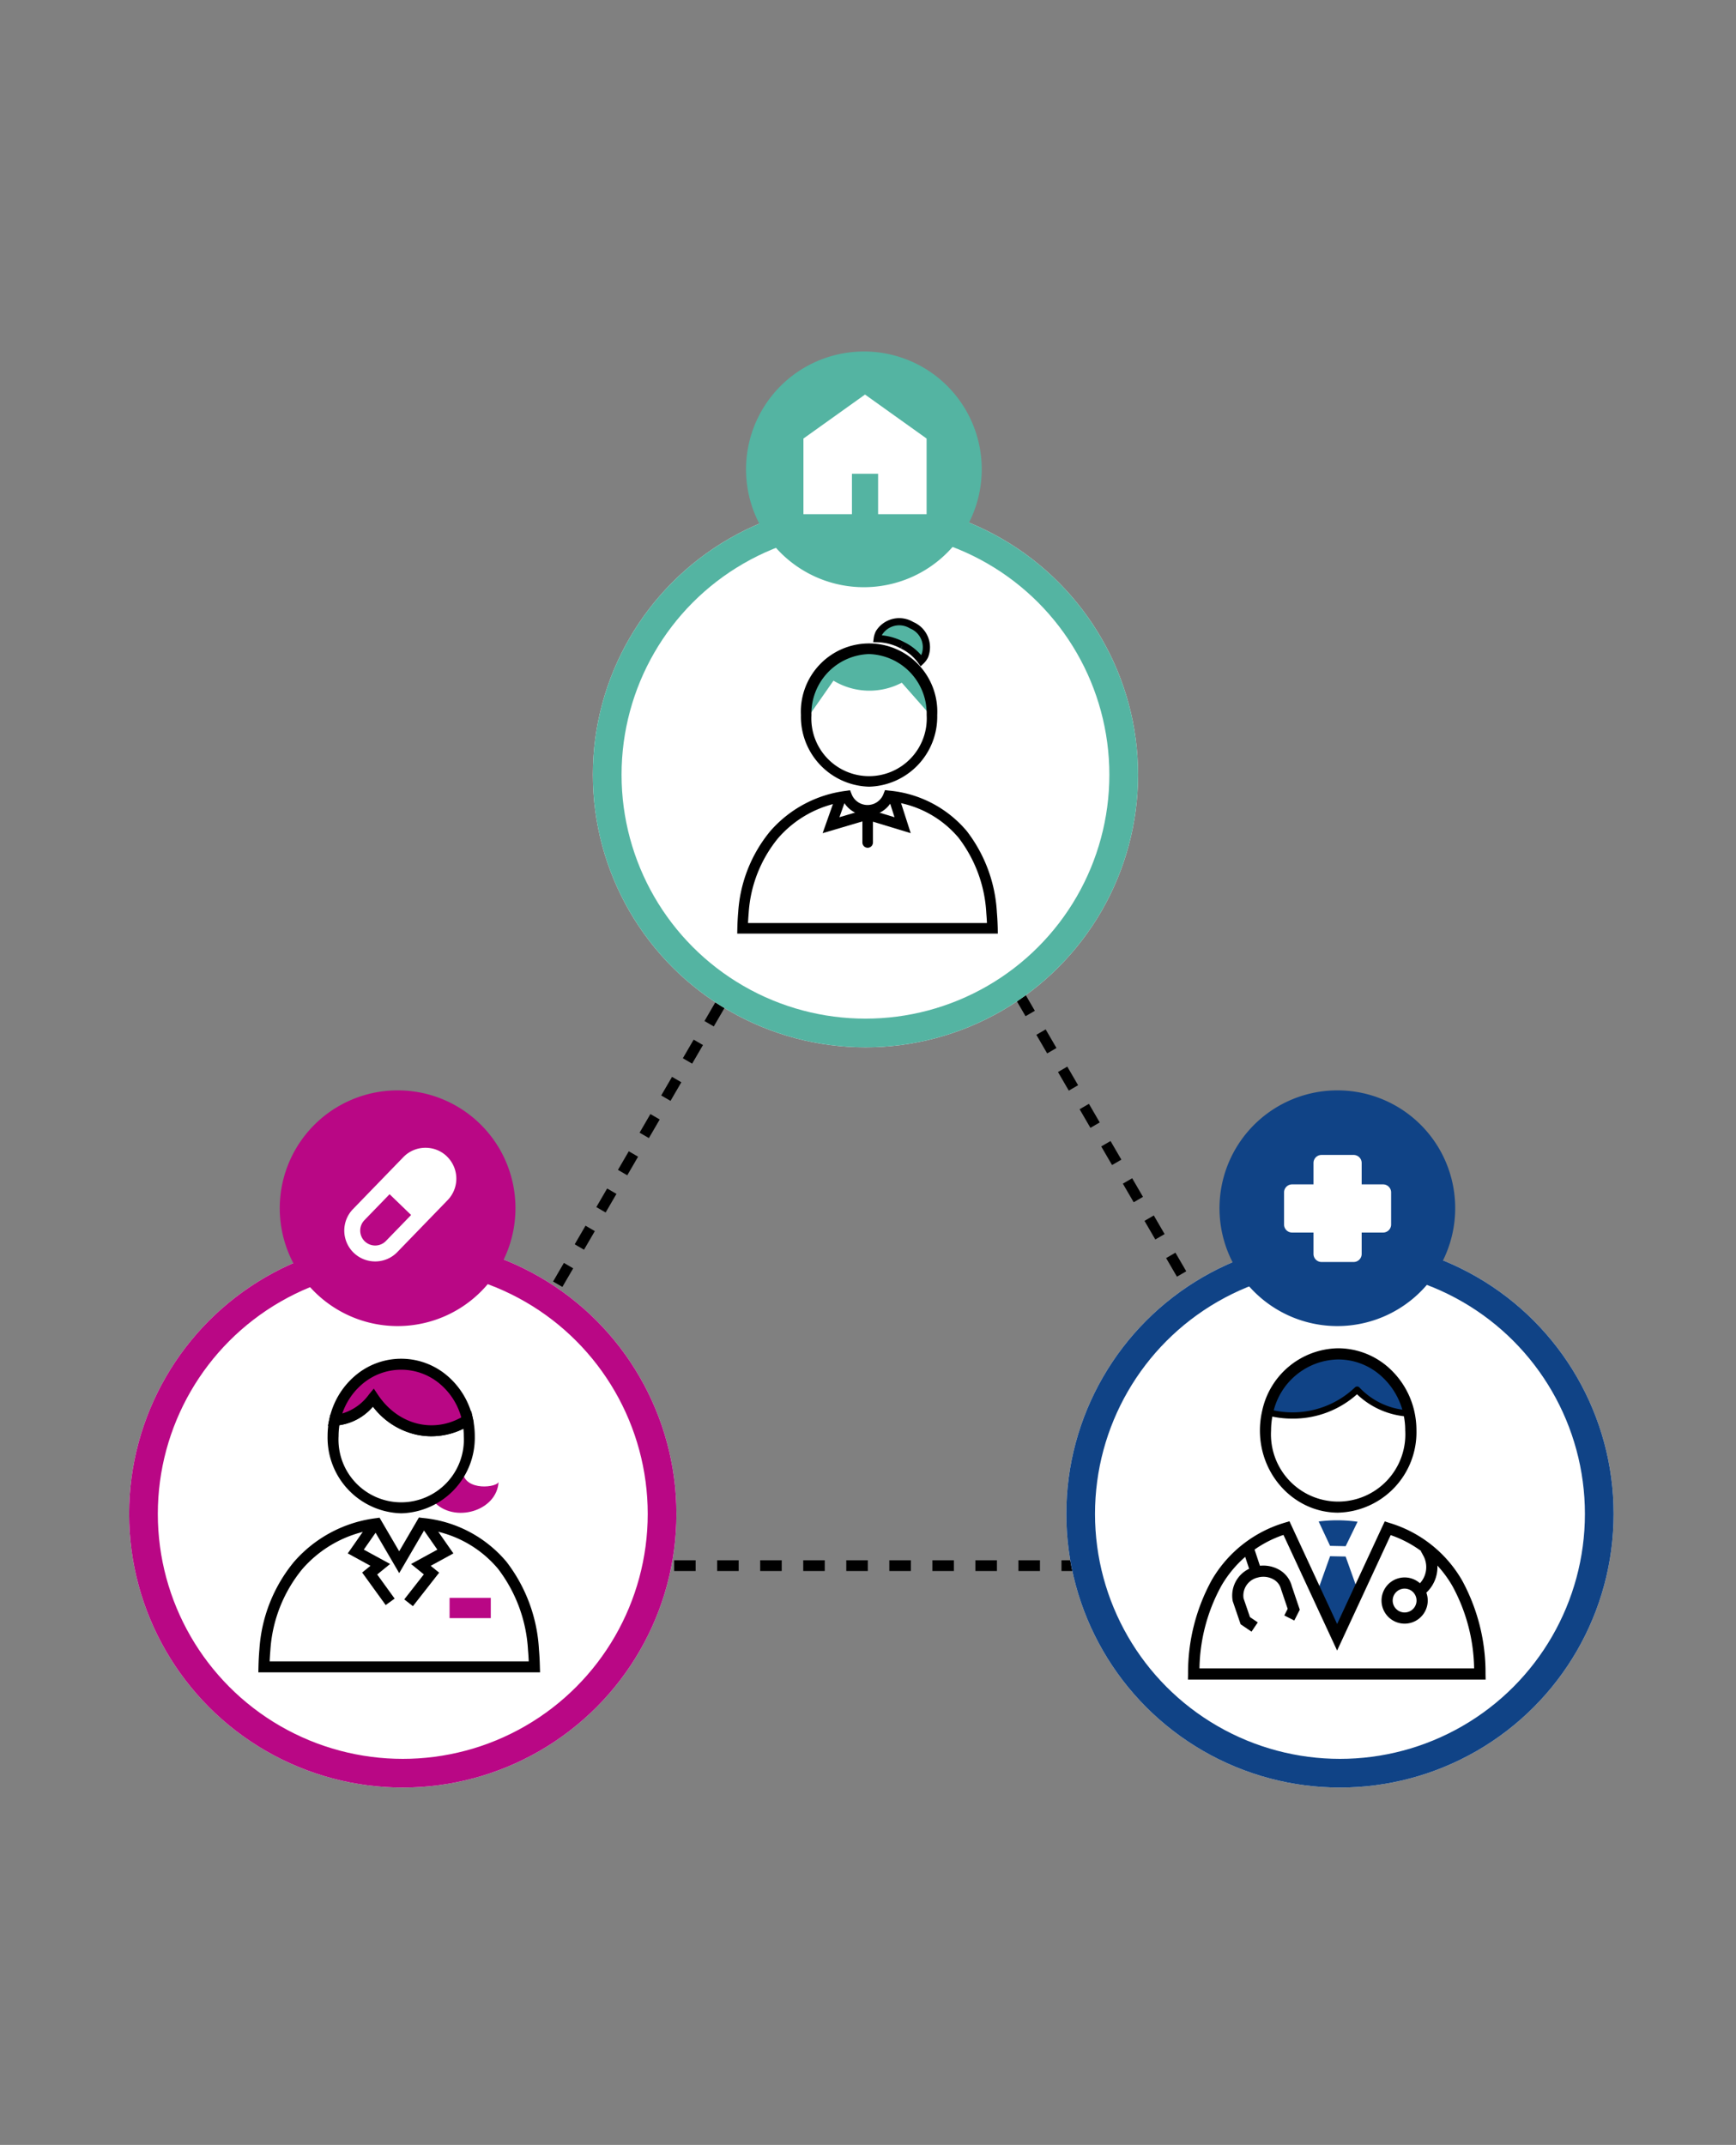 <svg xmlns="http://www.w3.org/2000/svg" xmlns:xlink="http://www.w3.org/1999/xlink" width="242" height="299" viewBox="0 0 242 299">
  <rect x="0" y="0" width="242" height="299" fill="#808080" stroke="none"/>
  <defs>
    <clipPath id="clip-path">
      <rect id="長方形_9246" data-name="長方形 9246" width="242" height="299" rx="10" transform="translate(-8363 -4766)" fill="#efefef"/>
    </clipPath>
  </defs>
  <g id="data_athome" transform="translate(8363 4766)" clip-path="url(#clip-path)">
    <g id="グループ_54883" data-name="グループ 54883" transform="translate(-51 -6)">
      <g id="多角形_21" data-name="多角形 21" transform="translate(-8258.354 -4658)" fill="none" stroke-dasharray="3">
        <path d="M68,0l68,117H0Z" stroke="none"/>
        <path d="M 68 0 C 68 0 69.507 2.594 69.507 2.594 L 68.211 3.347 L 68 2.985 L 66.96 4.775 L 65.663 4.021 C 65.663 4.021 66.039 3.374 66.416 2.726 L 66.42 2.718 C 66.424 2.711 66.429 2.704 66.433 2.697 L 66.436 2.691 C 66.441 2.683 66.446 2.674 66.451 2.666 L 66.453 2.662 C 66.458 2.653 66.464 2.643 66.469 2.634 L 66.47 2.633 C 66.472 2.629 66.474 2.625 66.477 2.621 L 66.48 2.615 C 66.48 2.615 66.481 2.614 66.481 2.613 L 66.493 2.594 C 66.493 2.592 66.494 2.591 66.495 2.589 L 66.497 2.586 C 66.499 2.582 66.502 2.578 66.504 2.574 L 66.505 2.572 C 66.511 2.563 66.516 2.553 66.521 2.544 L 66.524 2.539 C 66.524 2.539 66.525 2.539 66.525 2.539 L 66.534 2.522 C 66.535 2.52 66.536 2.518 66.537 2.516 L 68 0 Z M 71.015 5.187 C 71.015 5.187 71.343 5.752 71.693 6.354 L 71.713 6.389 C 71.713 6.389 71.713 6.389 71.714 6.39 L 72.522 7.781 L 71.226 8.535 L 69.718 5.941 L 71.015 5.187 Z M 74.03 10.375 L 75.537 12.969 L 74.241 13.722 L 72.733 11.129 L 74.03 10.375 Z M 77.045 15.562 C 77.045 15.562 78.552 18.156 78.552 18.156 L 77.255 18.91 L 75.748 16.316 L 77.045 15.562 Z M 80.06 20.75 C 80.06 20.75 80.479 21.471 80.875 22.153 L 80.876 22.154 C 80.877 22.156 80.878 22.158 80.88 22.16 L 80.881 22.163 C 80.881 22.164 80.882 22.164 80.882 22.165 L 80.89 22.179 C 80.891 22.179 80.891 22.18 80.891 22.18 L 81.567 23.344 L 80.27 24.097 L 78.763 21.504 L 80.06 20.75 Z M 83.075 25.937 L 84.582 28.531 L 83.285 29.285 L 81.778 26.691 L 83.075 25.937 Z M 86.09 31.125 C 86.09 31.125 87.597 33.719 87.597 33.719 L 86.3 34.472 L 84.793 31.879 L 86.09 31.125 Z M 89.105 36.312 L 90.612 38.906 L 89.315 39.66 L 87.808 37.066 L 89.105 36.312 Z M 92.12 41.5 L 93.051 43.102 C 93.051 43.102 93.051 43.102 93.051 43.102 L 93.054 43.108 C 93.055 43.109 93.055 43.11 93.056 43.111 L 93.059 43.116 C 93.059 43.117 93.06 43.117 93.06 43.118 L 93.068 43.131 C 93.068 43.132 93.068 43.132 93.069 43.133 L 93.071 43.138 C 93.072 43.138 93.072 43.139 93.072 43.139 L 93.088 43.165 C 93.089 43.167 93.09 43.169 93.091 43.17 L 93.092 43.173 C 93.094 43.177 93.097 43.181 93.099 43.185 L 93.101 43.188 C 93.106 43.196 93.111 43.205 93.116 43.214 L 93.118 43.217 C 93.128 43.235 93.139 43.254 93.149 43.271 L 93.151 43.275 C 93.416 43.73 93.627 44.094 93.627 44.094 L 92.33 44.847 L 90.823 42.254 L 92.12 41.5 Z M 95.135 46.687 C 95.135 46.687 96.642 49.281 96.642 49.281 L 95.345 50.035 L 93.838 47.441 L 95.135 46.687 Z M 98.15 51.875 L 99.657 54.469 L 98.36 55.222 L 96.853 52.629 L 98.15 51.875 Z M 101.164 57.062 L 101.432 57.522 C 101.432 57.523 101.433 57.524 101.433 57.525 L 101.434 57.527 C 101.436 57.53 101.438 57.533 101.44 57.536 L 101.442 57.54 C 101.444 57.543 101.446 57.546 101.447 57.549 L 101.449 57.552 C 101.45 57.553 101.45 57.554 101.451 57.555 L 101.457 57.566 C 101.457 57.566 101.457 57.566 101.457 57.566 L 101.459 57.569 C 101.46 57.57 101.461 57.572 101.462 57.574 L 101.463 57.576 C 101.465 57.579 101.467 57.582 101.469 57.586 L 101.47 57.589 C 101.472 57.592 101.475 57.596 101.477 57.599 L 101.477 57.6 C 101.479 57.604 101.481 57.607 101.483 57.61 L 101.485 57.614 C 101.489 57.621 101.494 57.629 101.498 57.636 L 101.5 57.64 C 101.501 57.641 101.502 57.643 101.502 57.644 L 101.503 57.645 C 101.506 57.65 101.509 57.656 101.513 57.662 L 101.515 57.666 C 101.961 58.432 102.672 59.656 102.672 59.656 L 101.375 60.41 L 99.868 57.816 L 101.164 57.062 Z M 104.179 62.25 C 104.179 62.25 104.445 62.708 104.754 63.238 L 105.687 64.844 L 104.39 65.597 L 102.883 63.004 L 104.179 62.25 Z M 107.194 67.437 L 108.702 70.031 L 107.405 70.785 L 105.898 68.191 L 107.194 67.437 Z M 110.209 72.625 C 110.209 72.625 111.717 75.219 111.717 75.219 L 110.42 75.972 L 108.912 73.379 L 110.209 72.625 Z M 113.224 77.812 C 113.224 77.812 113.576 78.417 113.94 79.043 L 114.732 80.406 L 113.435 81.16 L 111.927 78.566 L 113.224 77.812 Z M 116.239 83 L 117.747 85.594 L 116.45 86.347 L 114.942 83.754 L 116.239 83 Z M 119.254 88.187 C 119.254 88.187 120.762 90.781 120.762 90.781 L 119.465 91.535 L 117.957 88.941 L 119.254 88.187 Z M 122.269 93.375 L 123.777 95.969 L 122.48 96.722 L 120.972 94.129 L 122.269 93.375 Z M 125.284 98.562 L 126.746 101.079 C 126.747 101.079 126.747 101.08 126.748 101.081 L 126.748 101.081 C 126.749 101.082 126.749 101.083 126.75 101.084 L 126.751 101.087 C 126.752 101.088 126.753 101.089 126.753 101.091 L 126.756 101.095 C 126.779 101.134 126.792 101.156 126.792 101.156 L 125.495 101.91 L 123.987 99.316 L 125.284 98.562 Z M 128.299 103.75 C 128.299 103.75 129.807 106.344 129.807 106.344 L 128.51 107.097 L 127.002 104.504 L 128.299 103.75 Z M 131.314 108.937 L 132.821 111.531 L 131.525 112.285 L 130.017 109.691 L 131.314 108.937 Z M 134.329 114.125 L 135.146 115.53 C 135.146 115.531 135.147 115.532 135.147 115.533 L 135.154 115.545 C 135.159 115.552 135.163 115.56 135.168 115.568 L 135.169 115.571 C 135.176 115.582 135.182 115.593 135.188 115.604 L 135.192 115.61 C 135.529 116.19 135.836 116.719 135.836 116.719 L 135.352 117 L 134.265 117 L 133.032 114.879 L 134.329 114.125 Z M 130.326 115.5 L 133.326 115.5 L 133.326 117 C 133.326 117 130.326 117 130.326 117 L 130.326 115.5 Z M 124.326 115.5 L 127.326 115.5 L 127.326 117 C 127.326 117 124.326 117 124.326 117 L 124.326 115.5 Z M 118.326 115.5 L 121.326 115.5 L 121.326 117 C 121.326 117 118.326 117 118.326 117 L 118.326 115.5 Z M 112.326 115.5 L 115.326 115.5 L 115.326 117 C 115.326 117 112.326 117 112.326 117 L 112.326 115.5 Z M 106.326 115.5 L 109.326 115.5 L 109.326 117 C 109.326 117 106.326 117 106.326 117 L 106.326 115.5 Z M 100.326 115.5 L 103.326 115.5 L 103.326 117 C 103.326 117 100.326 117 100.326 117 L 100.326 115.5 Z M 94.326 115.5 L 97.326 115.5 L 97.326 117 C 97.326 117 94.326 117 94.326 117 L 94.326 115.5 Z M 88.326 115.5 L 91.326 115.5 L 91.326 117 C 91.326 117 88.326 117 88.326 117 L 88.326 115.5 Z M 82.326 115.5 L 85.326 115.5 L 85.326 117 C 85.326 117 82.326 117 82.326 117 L 82.326 115.5 Z M 76.326 115.5 L 79.326 115.5 L 79.326 117 C 79.326 117 76.326 117 76.326 117 L 76.326 115.5 Z M 70.326 115.5 L 73.326 115.5 L 73.326 117 C 73.326 117 70.326 117 70.326 117 L 70.326 115.5 Z M 64.326 115.5 L 67.326 115.5 L 67.326 117 C 67.326 117 64.326 117 64.326 117 L 64.326 115.5 Z M 58.326 115.5 L 61.326 115.5 L 61.326 117 C 61.326 117 58.326 117 58.326 117 L 58.326 115.5 Z M 52.326 115.5 L 55.326 115.5 L 55.326 117 C 55.326 117 52.326 117 52.326 117 L 52.326 115.5 Z M 46.326 115.5 L 49.326 115.5 L 49.326 117 C 49.326 117 46.326 117 46.326 117 L 46.326 115.5 Z M 40.326 115.5 L 43.326 115.5 L 43.326 117 C 43.326 117 40.326 117 40.326 117 L 40.326 115.5 Z M 34.326 115.5 L 37.326 115.5 L 37.326 117 C 37.326 117 34.326 117 34.326 117 L 34.326 115.5 Z M 28.326 115.5 L 31.326 115.5 L 31.326 117 C 31.326 117 28.326 117 28.326 117 L 28.326 115.5 Z M 22.326 115.5 L 25.326 115.5 L 25.326 117 C 25.326 117 22.326 117 22.326 117 L 22.326 115.5 Z M 16.326 115.5 L 19.326 115.5 L 19.326 117 C 19.326 117 16.326 117 16.326 117 L 16.326 115.5 Z M 10.326 115.5 L 13.326 115.5 L 13.326 117 C 13.326 117 10.326 117 10.326 117 L 10.326 115.5 Z M 4.326 115.5 L 7.326 115.5 L 7.326 117 C 7.326 117 4.326 117 4.326 117 L 4.326 115.5 Z M 0.872 115.5 L 1.326 115.5 L 1.326 115.834 L 2.138 116.306 L 1.735 117 L 0 117 C 0 117 0 117 0 117 L 0 117 C 0 117 0 117 0 117 L 0.872 115.5 Z M 3.856 110.365 L 5.153 111.119 L 3.646 113.712 L 2.349 112.959 C 2.349 112.959 3.856 110.365 3.856 110.365 Z M 6.871 105.177 L 8.168 105.931 L 6.661 108.525 L 5.364 107.771 C 5.364 107.771 6.871 105.177 6.871 105.177 Z M 9.886 99.99 L 11.183 100.744 L 9.676 103.337 L 8.379 102.584 L 9.886 99.99 Z M 12.901 94.802 L 14.198 95.556 L 12.691 98.15 L 11.394 97.396 C 11.394 97.396 12.901 94.802 12.901 94.802 Z M 15.916 89.615 L 17.213 90.369 L 15.706 92.962 L 14.409 92.209 C 14.409 92.209 15.916 89.615 15.916 89.615 Z M 18.931 84.427 L 20.228 85.181 L 18.721 87.775 L 17.424 87.021 L 17.732 86.491 C 18.172 85.733 18.931 84.427 18.931 84.427 Z M 21.946 79.24 L 23.243 79.994 L 21.735 82.587 L 20.439 81.834 C 20.439 81.834 21.946 79.24 21.946 79.24 Z M 24.961 74.052 L 26.258 74.806 L 24.75 77.4 L 23.454 76.646 C 23.454 76.646 23.988 75.726 24.421 74.982 L 24.421 74.981 C 24.422 74.98 24.423 74.978 24.424 74.976 L 24.961 74.052 Z M 27.976 68.865 L 29.273 69.619 L 27.765 72.212 L 26.468 71.459 L 26.921 70.68 C 27.365 69.916 27.976 68.865 27.976 68.865 Z M 30.991 63.677 L 32.288 64.431 L 30.78 67.025 L 29.483 66.271 C 29.483 66.271 30.991 63.677 30.991 63.677 Z M 34.006 58.49 L 35.303 59.244 L 33.795 61.837 L 32.498 61.084 C 32.498 61.084 32.635 60.849 32.825 60.521 L 32.826 60.521 C 32.827 60.519 32.828 60.517 32.829 60.515 L 32.83 60.514 C 32.831 60.512 32.832 60.51 32.833 60.508 L 32.834 60.506 C 32.835 60.505 32.835 60.505 32.835 60.504 L 32.837 60.5 C 32.838 60.499 32.839 60.498 32.84 60.497 L 32.86 60.461 C 32.861 60.46 32.861 60.459 32.862 60.458 L 32.869 60.446 C 32.869 60.446 32.869 60.446 32.869 60.445 L 34.006 58.49 Z M 37.021 53.302 L 38.318 54.056 L 36.81 56.65 L 35.513 55.896 C 35.513 55.896 37.021 53.302 37.021 53.302 Z M 40.036 48.115 L 41.333 48.869 L 39.825 51.462 L 38.528 50.709 C 38.528 50.709 40.036 48.115 40.036 48.115 Z M 43.051 42.927 L 44.348 43.681 L 42.84 46.275 L 41.543 45.521 L 43.051 42.927 Z M 46.066 37.74 L 47.363 38.494 L 45.855 41.087 L 44.558 40.334 C 44.558 40.334 46.066 37.74 46.066 37.74 Z M 49.081 32.552 L 50.378 33.306 L 48.87 35.9 L 47.573 35.146 C 47.573 35.146 49.081 32.552 49.081 32.552 Z M 52.096 27.365 L 53.392 28.119 L 51.885 30.712 L 50.588 29.959 L 50.78 29.628 C 50.781 29.628 50.781 29.627 50.781 29.626 L 50.783 29.623 C 50.784 29.622 50.784 29.622 50.784 29.622 L 50.786 29.619 C 50.789 29.612 50.793 29.606 50.797 29.6 L 50.799 29.597 C 51.213 28.883 52.096 27.365 52.096 27.365 Z M 55.111 22.177 L 56.407 22.931 L 54.9 25.525 L 53.603 24.771 C 53.603 24.771 55.111 22.177 55.111 22.177 Z M 58.125 16.99 L 59.422 17.744 L 57.915 20.337 L 56.618 19.584 C 56.618 19.584 57.691 17.738 58.026 17.161 L 58.027 17.16 C 58.033 17.149 58.039 17.14 58.044 17.13 L 58.045 17.129 C 58.047 17.124 58.05 17.12 58.053 17.115 L 58.053 17.115 C 58.054 17.113 58.055 17.111 58.056 17.109 L 58.057 17.107 C 58.058 17.106 58.059 17.105 58.059 17.104 L 58.063 17.097 C 58.064 17.097 58.064 17.096 58.064 17.095 L 58.065 17.095 C 58.068 17.088 58.072 17.082 58.075 17.077 L 58.076 17.076 C 58.078 17.072 58.08 17.069 58.082 17.065 L 58.082 17.065 C 58.083 17.063 58.084 17.061 58.085 17.06 L 58.085 17.059 C 58.086 17.058 58.087 17.056 58.088 17.055 L 58.089 17.053 C 58.092 17.047 58.096 17.041 58.099 17.036 L 58.1 17.034 C 58.101 17.033 58.101 17.032 58.102 17.031 L 58.102 17.031 C 58.102 17.03 58.103 17.028 58.104 17.027 L 58.105 17.026 C 58.105 17.026 58.105 17.025 58.105 17.025 L 58.11 17.017 C 58.11 17.017 58.11 17.016 58.11 17.016 L 58.114 17.01 C 58.114 17.01 58.114 17.01 58.114 17.01 L 58.116 17.006 C 58.116 17.006 58.116 17.006 58.116 17.006 L 58.117 17.005 C 58.117 17.005 58.117 17.005 58.117 17.005 L 58.118 17.003 C 58.118 17.003 58.118 17.003 58.118 17.003 L 58.12 17 C 58.12 17 58.12 17 58.12 17 L 58.12 16.999 C 58.12 16.999 58.12 16.999 58.12 16.999 L 58.123 16.994 C 58.123 16.994 58.123 16.994 58.123 16.994 L 58.124 16.993 C 58.124 16.993 58.124 16.993 58.124 16.993 L 58.125 16.991 C 58.125 16.991 58.125 16.991 58.125 16.991 L 58.125 16.99 Z M 61.14 11.802 L 62.437 12.556 L 60.93 15.15 L 59.633 14.396 L 59.958 13.837 C 59.958 13.837 59.958 13.836 59.959 13.836 L 59.964 13.827 C 59.965 13.825 59.966 13.824 59.967 13.822 L 59.968 13.819 C 59.972 13.814 59.975 13.808 59.978 13.802 L 59.984 13.793 C 60.429 13.026 61.14 11.802 61.14 11.802 Z M 64.155 6.615 L 65.452 7.369 L 63.945 9.962 L 62.648 9.209 C 62.648 9.209 64.155 6.615 64.155 6.615 Z" stroke="none" fill="#000"/>
      </g>
      <g id="グループ_54882" data-name="グループ 54882" transform="translate(-8294 -4711)">
        <g id="グループ_54871" data-name="グループ 54871" transform="translate(130.645 103.231)">
          <g id="グループ_54869" data-name="グループ 54869" transform="translate(0 20.663)">
            <g id="楕円形_416" data-name="楕円形 416" transform="translate(0)" fill="#fff" stroke="#104386" stroke-width="4">
              <circle cx="38.147" cy="38.147" r="38.147" stroke="none"/>
              <circle cx="38.147" cy="38.147" r="36.147" fill="none"/>
            </g>
            <g id="グループ_54868" data-name="グループ 54868" transform="translate(16.954 15.056)">
              <path id="パス_46252" data-name="パス 46252" d="M906.485,58.838a11.278,11.278,0,0,1,.249,2.369,10.144,10.144,0,1,1-20.261,0,11.284,11.284,0,0,1,.291-2.553,13.082,13.082,0,0,0,12.482-3.132,10.584,10.584,0,0,0,7.239,3.315" transform="translate(-875.658 -49.749)" fill="#fff"/>
              <path id="パス_46253" data-name="パス 46253" d="M899.112,7.5A10.27,10.27,0,0,1,909,15.809a10.583,10.583,0,0,1-7.239-3.315,13.081,13.081,0,0,1-12.482,3.132A10.254,10.254,0,0,1,899.112,7.5" transform="translate(-878.169 -6.72)" fill="#104386"/>
              <path id="パス_46254" data-name="パス 46254" d="M938.5,278.8l4.241,11.9H932.073l4.258-11.943Z" transform="translate(-916.516 -249.768)" fill="#104386"/>
              <path id="パス_46255" data-name="パス 46255" d="M963.145,230.826l-1.659,3.406-2.173-.046-1.59-3.4a20.41,20.41,0,0,1,2.546-.164,20.849,20.849,0,0,1,2.877.2" transform="translate(-939.498 -206.641)" fill="#104386"/>
              <path id="パス_46256" data-name="パス 46256" d="M817.2,241l-7.053,15.2-7.065-15.227c-8.959,2.8-12.707,10.821-12.929,20.342h39.9c-.222-9.494-3.935-17.493-12.855-20.318" transform="translate(-789.351 -215.915)" fill="#fff"/>
              <g id="グループ_54867" data-name="グループ 54867" transform="translate(0)">
                <path id="パス_46257" data-name="パス 46257" d="M889.883,22.917c-6.015,0-10.909-5.14-10.909-11.458a12.089,12.089,0,0,1,.312-2.729A11,11,0,0,1,889.883,0a10.619,10.619,0,0,1,6.872,2.556,11.6,11.6,0,0,1,3.773,6.368h0a12.1,12.1,0,0,1,.266,2.533,11.208,11.208,0,0,1-10.912,11.458m0-21.357A9.446,9.446,0,0,0,880.8,9.083a10.529,10.529,0,0,0-.271,2.376,9.366,9.366,0,1,0,18.7,0A10.535,10.535,0,0,0,899,9.253a10.035,10.035,0,0,0-3.26-5.509,8.936,8.936,0,0,0-5.861-2.184" transform="translate(-868.939)"/>
                <path id="パス_46258" data-name="パス 46258" d="M888.884,55.746a13.137,13.137,0,0,1-3.538-.475.442.442,0,0,1,.238-.852,12.613,12.613,0,0,0,12.045-3.013.442.442,0,0,1,.658.024,10.14,10.14,0,0,0,6.918,3.157.442.442,0,0,1-.038.883,11.312,11.312,0,0,1-7.239-3.116,13.363,13.363,0,0,1-9.043,3.392" transform="translate(-874.358 -45.939)"/>
                <path id="パス_46259" data-name="パス 46259" d="M823.972,253.923h-41.5l.019-.8a26.781,26.781,0,0,1,3.3-13.067,17.5,17.5,0,0,1,10.18-8l.653-.2,6.645,14.323,6.635-14.3.654.207a17.474,17.474,0,0,1,10.127,8.008,26.831,26.831,0,0,1,3.272,13.035Zm-39.894-1.56h38.289a24.755,24.755,0,0,0-3.032-11.486,15.876,15.876,0,0,0-8.6-7.09l-7.467,16.095-7.479-16.121a15.9,15.9,0,0,0-8.654,7.088,24.71,24.71,0,0,0-3.054,11.514" transform="translate(-782.472 -207.742)"/>
                <path id="パス_46260" data-name="パス 46260" d="M1045.162,313.608a3.221,3.221,0,1,1,1.562-.406,3.226,3.226,0,0,1-1.562.406m-.008-4.886a1.654,1.654,0,0,0-.807.211h0a1.663,1.663,0,1,0,1.265-.146,1.677,1.677,0,0,0-.458-.064" transform="translate(-1014.951 -275.219)"/>
                <path id="パス_46261" data-name="パス 46261" d="M1090.713,270.161l-.969-1.223a3.326,3.326,0,0,0,.84-4.241c-.025-.044-.056-.1-.091-.168-.06-.112-.184-.344-.231-.409l1.252-.931a5.272,5.272,0,0,1,.355.6c.03.056.057.106.078.144a4.88,4.88,0,0,1-1.234,6.223" transform="translate(-1057.791 -235.82)"/>
                <path id="パス_46262" data-name="パス 46262" d="M844.35,300.532l-1.517-1.032-1.1-3.216a4.136,4.136,0,0,1,3.077-4.8,4.46,4.46,0,0,1,3.432.438,3.715,3.715,0,0,1,1.737,2.3l1.1,3.248-.768,1.51-1.39-.707.47-.924-.922-2.729a2.167,2.167,0,0,0-1.027-1.358,2.9,2.9,0,0,0-2.227-.272,2.574,2.574,0,0,0-1.973,2.9l.893,2.612,1.087.739Z" transform="translate(-835.487 -261.026)"/>
                <rect id="長方形_9248" data-name="長方形 9248" width="1.56" height="3.201" transform="translate(7.678 28.161) rotate(-18.331)"/>
              </g>
            </g>
          </g>
          <g id="グループ_54870" data-name="グループ 54870" transform="translate(21.192 0)">
            <path id="パス_46263" data-name="パス 46263" d="M439.481,647.528a16.428,16.428,0,1,1-16.428-16.37,16.4,16.4,0,0,1,16.428,16.37" transform="translate(-406.463 -631.389)" fill="#104386"/>
            <path id="パス_46264" data-name="パス 46264" d="M430.572,645.369h-2.986v-2.985a1.118,1.118,0,0,0-1.119-1.119h-4.477a1.12,1.12,0,0,0-1.12,1.119v2.985h-2.984a1.119,1.119,0,0,0-1.119,1.12v4.477a1.117,1.117,0,0,0,1.119,1.118h2.984v2.986a1.12,1.12,0,0,0,1.12,1.119h4.477a1.119,1.119,0,0,0,1.119-1.119v-2.986h2.986a1.118,1.118,0,0,0,1.119-1.118v-4.477a1.119,1.119,0,0,0-1.119-1.12" transform="translate(-407.605 -632.496)" fill="#fff"/>
          </g>
        </g>
        <g id="グループ_54876" data-name="グループ 54876" transform="translate(0 102.784)">
          <g id="グループ_54874" data-name="グループ 54874" transform="translate(0 21.11)">
            <g id="楕円形_417" data-name="楕円形 417" fill="#fff" stroke="#b90785" stroke-width="4">
              <circle cx="38.147" cy="38.147" r="38.147" stroke="none"/>
              <circle cx="38.147" cy="38.147" r="36.147" fill="none"/>
            </g>
            <g id="グループ_54873" data-name="グループ 54873" transform="translate(18.014 16.514)">
              <path id="パス_46265" data-name="パス 46265" d="M253.477,172.029c-.2,4.146-6.221,5.844-9.016,2.805.568-1.209,2.584-3.777,4.007-4.168.321,2.8,5.009,2.149,5.009,1.362" transform="translate(-219.987 -154.9)" fill="#b90785"/>
              <path id="パス_46266" data-name="パス 46266" d="M107.194,72.794a10.568,10.568,0,0,0-.233,2.22,9.506,9.506,0,1,0,18.984,0,10.6,10.6,0,0,0-.236-2.223c-4.183,2.652-9.834,1.846-13.14-3.1-1.466,1.76-3.011,3-5.375,3.106" transform="translate(-96.541 -64.242)" fill="#fff"/>
              <path id="パス_46267" data-name="パス 46267" d="M109.721,74.556A10.539,10.539,0,0,1,99.461,63.78a11.368,11.368,0,0,1,.25-2.381l.124-.577.59-.028c1.821-.085,3.218-.905,4.822-2.831l.657-.788.57.853c2.868,4.294,7.953,5.506,12.092,2.882l.929-.589.231,1.076a11.379,11.379,0,0,1,.253,2.384,10.538,10.538,0,0,1-10.257,10.776m-8.613-12.283a9.921,9.921,0,0,0-.115,1.508,8.74,8.74,0,1,0,17.451,0,9.819,9.819,0,0,0-.053-1.017,9.987,9.987,0,0,1-6.471.844,10.458,10.458,0,0,1-6.143-3.926,7.612,7.612,0,0,1-4.669,2.592" transform="translate(-89.808 -53.008)"/>
              <path id="パス_46268" data-name="パス 46268" d="M54.225,256.962c-.788-9.185-5.654-16.381-15.569-17.613L35.5,244.755l-3.142-5.372c-9.266,1.318-14.793,8.445-15.581,17.57q-.1,1.175-.128,2.389h37.7q-.027-1.207-.127-2.379" transform="translate(-15.463 -216.561)" fill="#fff"/>
              <g id="グループ_54872" data-name="グループ 54872" transform="translate(0 22.134)">
                <path id="パス_46269" data-name="パス 46269" d="M44.29,254.529H5.022l.017-.784c.018-.828.062-1.648.131-2.438a21.31,21.31,0,0,1,4.792-12.145,18.12,18.12,0,0,1,11.444-6.118l.51-.072,2.739,4.684,2.748-4.709.5.062a17.339,17.339,0,0,1,11.7,6.1,22,22,0,0,1,4.534,12.211c.068.787.111,1.6.13,2.428ZM6.6,253H42.714c-.022-.524-.055-1.042-.1-1.547h0a20.488,20.488,0,0,0-4.19-11.367A15.708,15.708,0,0,0,28.215,234.6l-3.558,6.1-3.54-6.055a16.524,16.524,0,0,0-9.989,5.518,19.794,19.794,0,0,0-4.43,11.28c-.044.508-.077,1.029-.1,1.556" transform="translate(-5.022 -232.947)"/>
                <path id="パス_46270" data-name="パス 46270" d="M205.215,251.246l-1.207-.945,2.729-3.487-1.781-1.447,3.665-2-2.04-2.925,1.258-.877,3.017,4.327-3.161,1.729,1.177.956Z" transform="translate(-183.668 -238.886)"/>
                <path id="パス_46271" data-name="パス 46271" d="M132.3,251.091l-3.28-4.535,1.156-.939-3.161-1.729,3.017-4.327,1.258.877-2.04,2.925,3.665,2-1.8,1.464,2.431,3.361Z" transform="translate(-114.549 -238.885)"/>
                <rect id="長方形_9249" data-name="長方形 9249" width="5.744" height="2.821" transform="translate(26.658 11.209)" fill="#b90785"/>
              </g>
              <path id="パス_46272" data-name="パス 46272" d="M118.5,23.908a9.623,9.623,0,0,0-9.261,7.786c2.364-.11,3.91-1.346,5.375-3.106,3.306,4.949,8.957,5.756,13.14,3.1a9.617,9.617,0,0,0-9.255-7.783" transform="translate(-98.588 -23.141)" fill="#b90785"/>
              <path id="パス_46273" data-name="パス 46273" d="M114.288,27.214a9.863,9.863,0,0,1-2.01-.207,10.457,10.457,0,0,1-6.143-3.926,7.483,7.483,0,0,1-5.282,2.645l-.995.046.21-.974a10.909,10.909,0,0,1,3.547-5.987,9.885,9.885,0,0,1,12.922,0,10.9,10.9,0,0,1,3.545,5.985l.112.522-.451.286a10.176,10.176,0,0,1-5.456,1.609m-8.027-6.639.57.853c2.76,4.133,7.575,5.411,11.623,3.16a9.33,9.33,0,0,0-2.91-4.61,8.352,8.352,0,0,0-10.933,0,9.307,9.307,0,0,0-2.743,4.064,7.09,7.09,0,0,0,3.737-2.68Z" transform="translate(-90.165 -16.408)"/>
            </g>
          </g>
          <g id="グループ_54875" data-name="グループ 54875" transform="translate(21.192 0)">
            <path id="パス_46274" data-name="パス 46274" d="M439.481,647.528a16.428,16.428,0,1,1-16.428-16.37,16.4,16.4,0,0,1,16.428,16.37" transform="translate(-406.818 -630.942)" fill="#b90785"/>
            <path id="パス_46275" data-name="パス 46275" d="M14.309,181.967a4.271,4.271,0,0,0-2.991-1.212h-.07a4.273,4.273,0,0,0-3.021,1.307L1.213,189.3A4.3,4.3,0,0,0,4.3,196.6h.07a4.272,4.272,0,0,0,3.021-1.308l7.015-7.241a4.306,4.306,0,0,0-.1-6.081M2.849,193.8a2.09,2.09,0,0,1-.047-2.951l3.508-3.62,3,2.9L5.8,193.749a2.09,2.09,0,0,1-2.951.047" transform="translate(8.807 -172.539)" fill="#fff"/>
          </g>
        </g>
        <g id="グループ_54881" data-name="グループ 54881" transform="translate(64.637 0)">
          <g id="グループ_54879" data-name="グループ 54879" transform="translate(0 21.193)">
            <g id="楕円形_418" data-name="楕円形 418" transform="translate(0.008 -0.193)" fill="#fff" stroke="#54b4a2" stroke-width="4">
              <circle cx="38" cy="38" r="38" stroke="none"/>
              <circle cx="38" cy="38" r="36" fill="none"/>
            </g>
            <g id="グループ_54878" data-name="グループ 54878" transform="translate(20.133 16.514)">
              <path id="パス_46276" data-name="パス 46276" d="M106.9,38.153A9.255,9.255,0,1,1,98.134,47.4a9.013,9.013,0,0,1,8.766-9.242" transform="translate(-88.52 -34.415)" fill="#fff"/>
              <path id="パス_46277" data-name="パス 46277" d="M99.033,47.815l3.716-5.318a9.7,9.7,0,0,0,9.521.284l4.209,4.772s.412-9.508-8.062-9.508-9.383,7.567-9.383,9.77" transform="translate(-89.331 -34.318)" fill="#54b4a2"/>
              <path id="パス_46278" data-name="パス 46278" d="M42.375,263.638c-.728-8.484-5.223-15.131-14.38-16.269l-.012.031a3.116,3.116,0,0,1-5.8,0c-8.558,1.217-13.664,7.8-14.391,16.229q-.094,1.086-.118,2.206H42.492q-.025-1.115-.117-2.2" transform="translate(-6.918 -223.135)" fill="#fff"/>
              <path id="パス_46279" data-name="パス 46279" d="M100.135,50.606a9.759,9.759,0,0,1-9.5-9.977,9.512,9.512,0,1,1,19,0,9.759,9.759,0,0,1-9.5,9.977m0-18.485A8.289,8.289,0,0,0,92.1,40.629a8.045,8.045,0,1,0,16.063,0,8.289,8.289,0,0,0-8.032-8.508" transform="translate(-81.755 -27.649)"/>
              <g id="グループ_54877" data-name="グループ 54877" transform="translate(0 23.435)">
                <path id="パス_46280" data-name="パス 46280" d="M36.325,259.209H0l.017-.751c.017-.765.058-1.523.121-2.253A19.712,19.712,0,0,1,4.57,244.972a16.762,16.762,0,0,1,10.587-5.66l.576-.082.212.542a2.381,2.381,0,0,0,4.435,0l.22-.563.567.07A16.042,16.042,0,0,1,32,244.921a20.349,20.349,0,0,1,4.194,11.293c.063.728.1,1.483.12,2.244ZM1.511,257.74h33.3c-.021-.474-.051-.943-.09-1.4a18.9,18.9,0,0,0-3.864-10.485,14.464,14.464,0,0,0-9.349-5.045,3.856,3.856,0,0,1-6.676.04,15.224,15.224,0,0,0-9.149,5.077,18.255,18.255,0,0,0-4.086,10.4c-.04.459-.07.931-.091,1.409" transform="translate(0 -239.209)"/>
                <path id="パス_46281" data-name="パス 46281" d="M121.523,252.172l1.859-5.249,1.385.491-.9,2.531,3.741-1.107.417,1.409Z" transform="translate(-109.618 -246.168)"/>
                <path id="パス_46282" data-name="パス 46282" d="M188.512,252.358l-6.337-1.924.427-1.406,3.654,1.109-.821-2.555,1.4-.449Z" transform="translate(-164.328 -246.357)"/>
                <path id="パス_46283" data-name="パス 46283" d="M178.859,272.513a.735.735,0,0,1-.735-.735v-3.823a.735.735,0,0,1,1.47,0v3.823a.735.735,0,0,1-.735.735" transform="translate(-160.674 -264.476)"/>
              </g>
              <path id="パス_46284" data-name="パス 46284" d="M202.782,3.242a6.885,6.885,0,0,1,2.612,2.18,2.554,2.554,0,0,0,.5-.675A3.32,3.32,0,0,0,204.079.454,3.323,3.323,0,0,0,199.536,1.5a2.557,2.557,0,0,0-.256.823,7.686,7.686,0,0,1,3.5.917" transform="translate(-179.757 0)" fill="#54b4a2" stroke="#000" stroke-width="1"/>
              <rect id="長方形_9250" data-name="長方形 9250" width="36.325" height="43.435" transform="translate(0 0)" fill="none"/>
            </g>
          </g>
          <g id="グループ_54880" data-name="グループ 54880" transform="translate(21.192)">
            <path id="パス_46285" data-name="パス 46285" d="M439.481,647.528a16.428,16.428,0,1,1-16.428-16.37,16.4,16.4,0,0,1,16.428,16.37" transform="translate(-406.456 -631.158)" fill="#54b4a2"/>
            <path id="パス_46286" data-name="パス 46286" d="M8.586,0,0,6.133v10.54H6.761V11.041h3.648v5.632h6.761V6.133Z" transform="translate(8.17 6.001)" fill="#fff"/>
          </g>
        </g>
      </g>
    </g>
  </g>
</svg>
